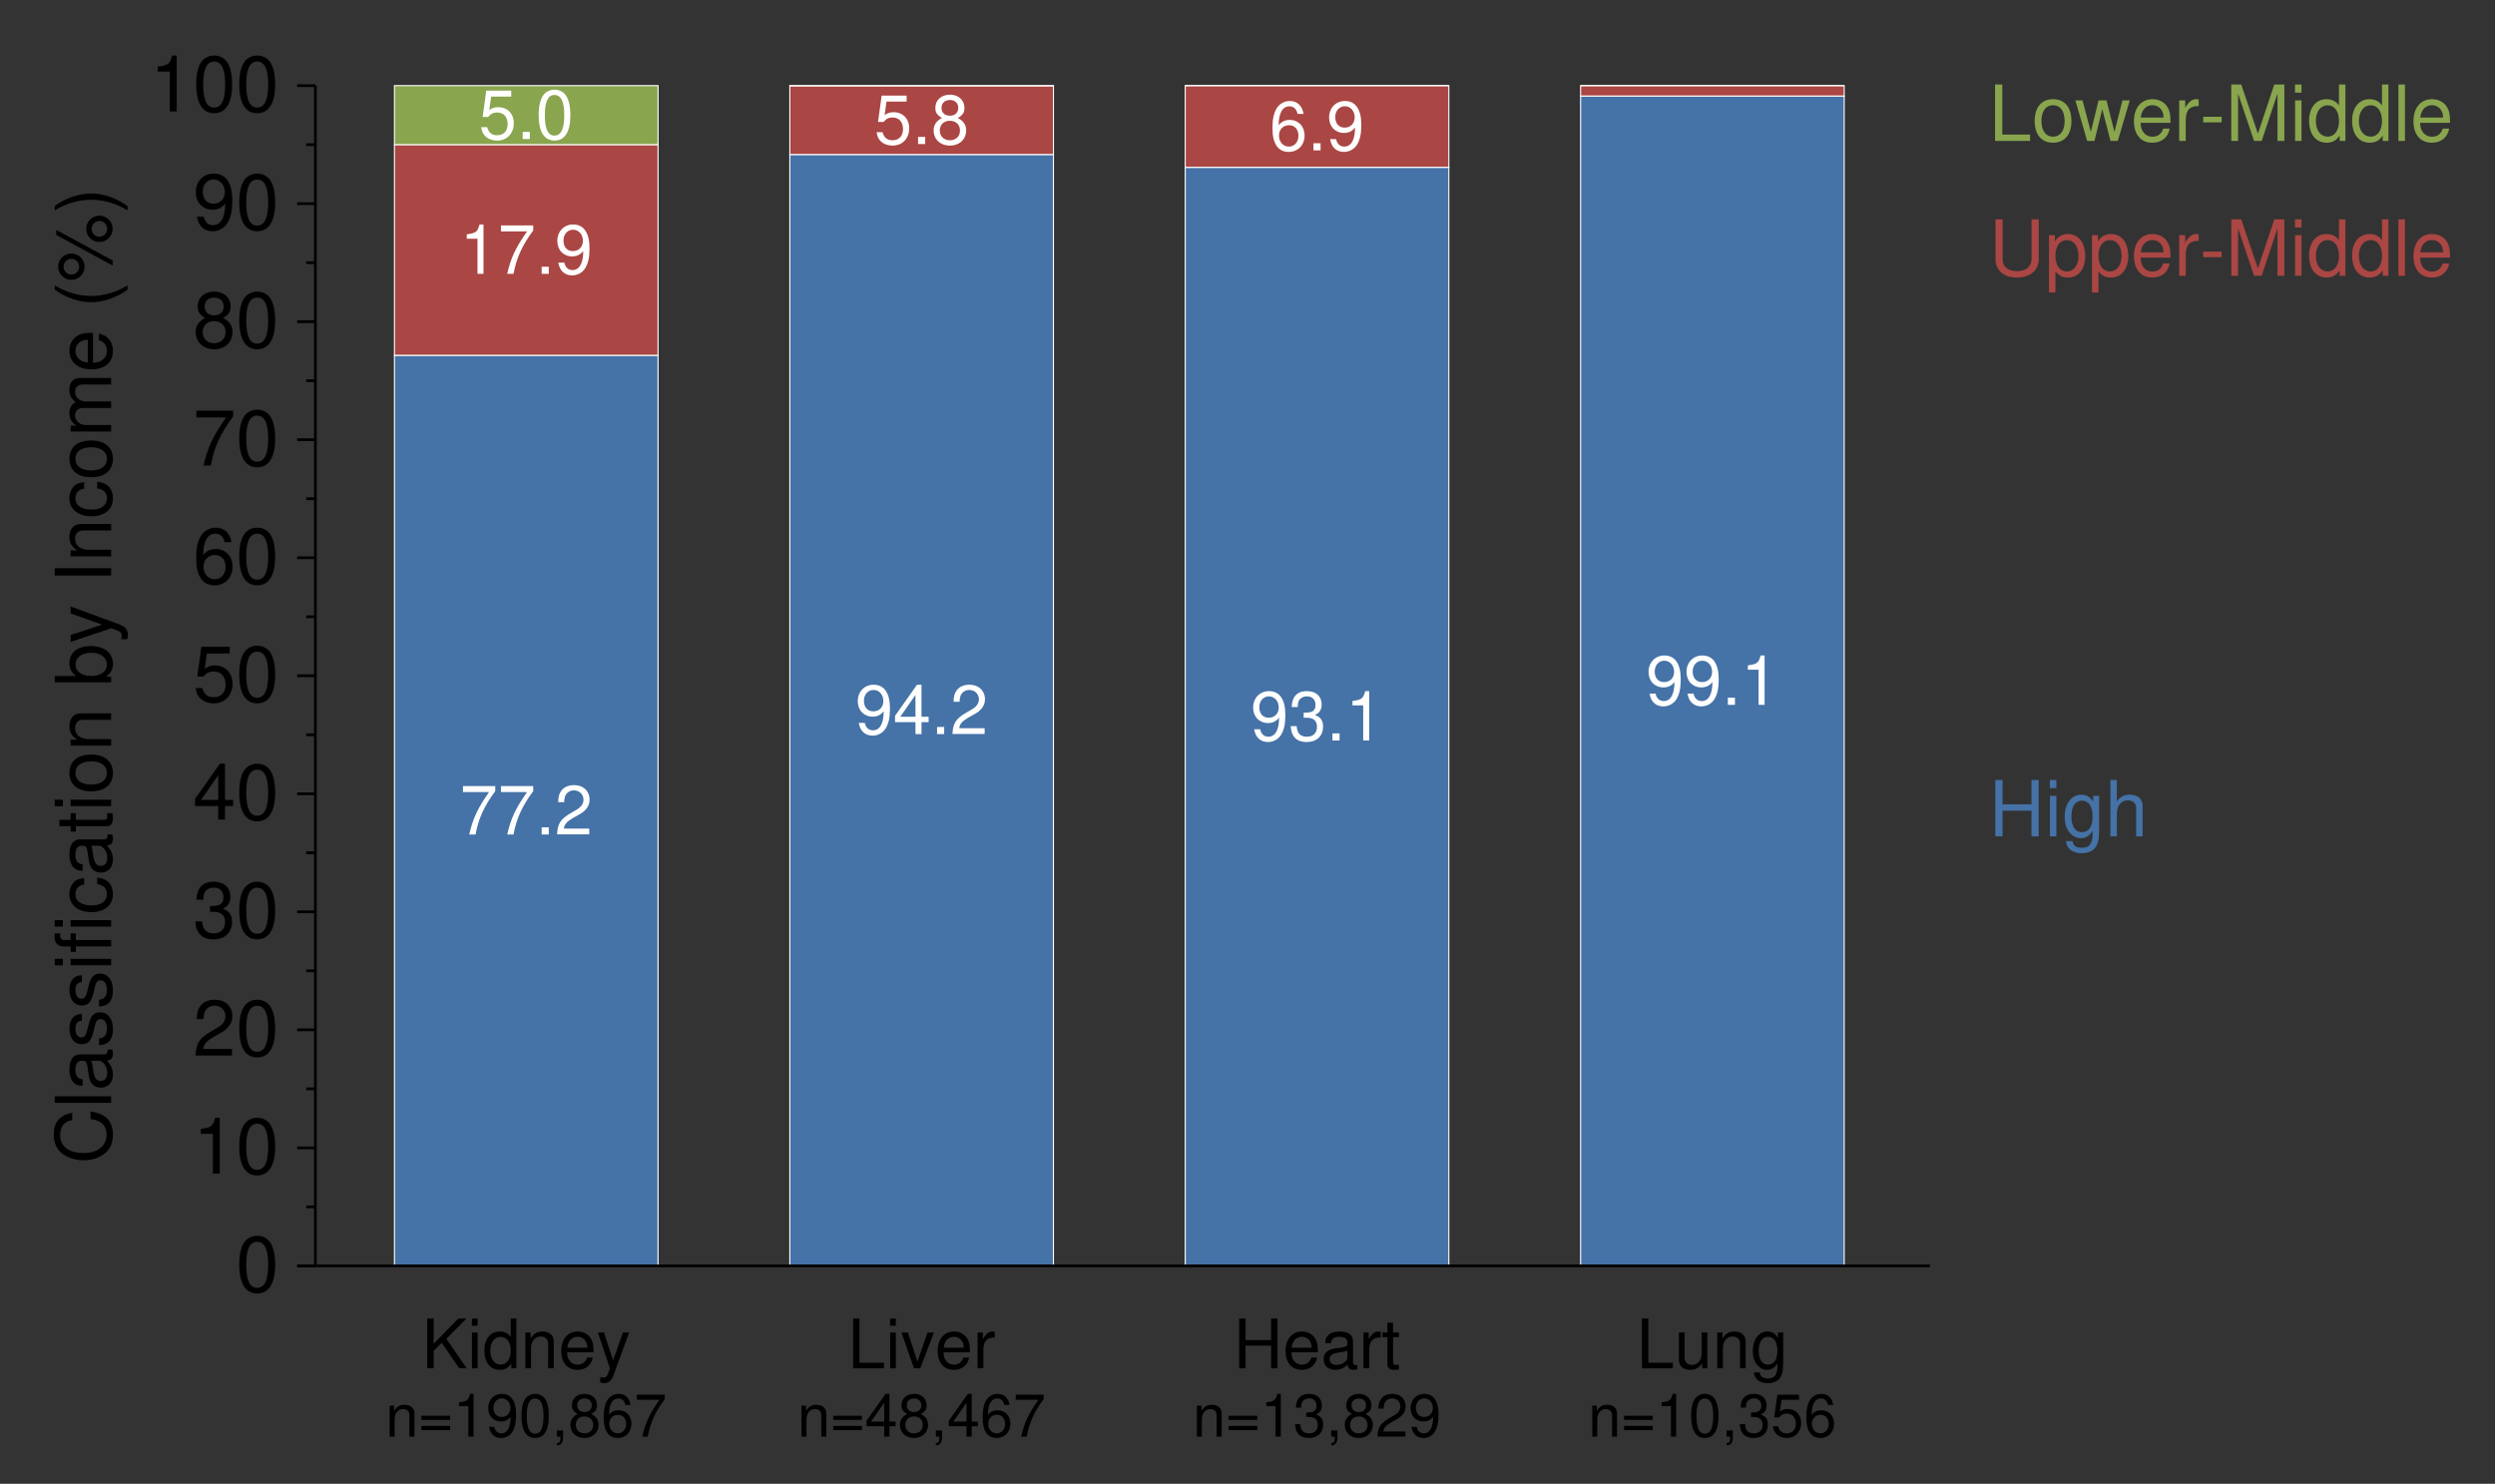 <?xml version="1.0" encoding="UTF-8"?>
<svg xmlns="http://www.w3.org/2000/svg" xmlns:xlink="http://www.w3.org/1999/xlink" width="454pt" height="270pt" viewBox="0 0 454 270" version="1.2">
<rect x="0" y="0" width="454" height="270" fill="#333333" stroke="none"/>
<defs>
<g>
<symbol overflow="visible" id="glyph0-0">
<path style="stroke:none;" d=""/>
</symbol>
<symbol overflow="visible" id="glyph0-1">
<path style="stroke:none;" d="M 0.75 -5.641 L 0.75 0 L 1.656 0 L 1.656 -3.109 C 1.656 -4.266 2.266 -5.016 3.188 -5.016 C 3.891 -5.016 4.344 -4.594 4.344 -3.906 L 4.344 0 L 5.25 0 L 5.25 -4.266 C 5.25 -5.203 4.547 -5.797 3.453 -5.797 C 2.609 -5.797 2.078 -5.484 1.578 -4.688 L 1.578 -5.641 Z M 0.75 -5.641 "/>
</symbol>
<symbol overflow="visible" id="glyph0-2">
<path style="stroke:none;" d="M 5.75 -3.797 L 0.531 -3.797 L 0.531 -3.047 L 5.75 -3.047 Z M 5.75 -1.953 L 0.531 -1.953 L 0.531 -1.188 L 5.75 -1.188 Z M 5.75 -1.953 "/>
</symbol>
<symbol overflow="visible" id="glyph0-3">
<path style="stroke:none;" d="M 2.781 -5.547 L 2.781 0 L 3.734 0 L 3.734 -7.781 L 3.109 -7.781 C 2.781 -6.594 2.562 -6.422 1.094 -6.234 L 1.094 -5.547 Z M 2.781 -5.547 "/>
</symbol>
<symbol overflow="visible" id="glyph0-4">
<path style="stroke:none;" d="M 0.578 -1.781 C 0.75 -0.5 1.578 0.25 2.734 0.25 C 3.578 0.25 4.344 -0.156 4.797 -0.859 C 5.266 -1.625 5.484 -2.578 5.484 -3.984 C 5.484 -5.297 5.281 -6.125 4.828 -6.812 C 4.406 -7.453 3.75 -7.781 2.906 -7.781 C 1.453 -7.781 0.406 -6.703 0.406 -5.188 C 0.406 -3.75 1.375 -2.75 2.75 -2.75 C 3.484 -2.75 4.016 -3 4.5 -3.594 C 4.484 -1.656 3.891 -0.594 2.797 -0.594 C 2.125 -0.594 1.672 -1.016 1.516 -1.781 Z M 2.891 -6.953 C 3.781 -6.953 4.453 -6.219 4.453 -5.203 C 4.453 -4.25 3.797 -3.578 2.859 -3.578 C 1.953 -3.578 1.375 -4.234 1.375 -5.266 C 1.375 -6.25 2.016 -6.953 2.891 -6.953 Z M 2.891 -6.953 "/>
</symbol>
<symbol overflow="visible" id="glyph0-5">
<path style="stroke:none;" d="M 2.953 -7.781 C 2.25 -7.781 1.609 -7.453 1.203 -6.938 C 0.703 -6.25 0.469 -5.203 0.469 -3.766 C 0.469 -1.141 1.328 0.25 2.953 0.25 C 4.578 0.25 5.453 -1.141 5.453 -3.703 C 5.453 -5.203 5.219 -6.219 4.719 -6.938 C 4.312 -7.469 3.688 -7.781 2.953 -7.781 Z M 2.953 -6.938 C 3.984 -6.938 4.484 -5.906 4.484 -3.797 C 4.484 -1.578 4 -0.531 2.938 -0.531 C 1.938 -0.531 1.438 -1.609 1.438 -3.75 C 1.438 -5.906 1.938 -6.938 2.953 -6.938 Z M 2.953 -6.938 "/>
</symbol>
<symbol overflow="visible" id="glyph0-6">
<path style="stroke:none;" d="M 0.938 -1.125 L 0.938 0 L 1.578 0 L 1.578 0.188 C 1.578 0.938 1.438 1.156 0.938 1.172 L 0.938 1.578 C 1.641 1.609 2.062 1.094 2.062 0.172 L 2.062 -1.125 Z M 0.938 -1.125 "/>
</symbol>
<symbol overflow="visible" id="glyph0-7">
<path style="stroke:none;" d="M 4.203 -4.109 C 5 -4.594 5.25 -4.969 5.25 -5.703 C 5.25 -6.938 4.312 -7.781 2.953 -7.781 C 1.609 -7.781 0.672 -6.938 0.672 -5.719 C 0.672 -4.969 0.922 -4.594 1.703 -4.109 C 0.828 -3.656 0.391 -3.031 0.391 -2.156 C 0.391 -0.75 1.438 0.25 2.953 0.25 C 4.469 0.25 5.516 -0.75 5.516 -2.156 C 5.516 -3.031 5.094 -3.656 4.203 -4.109 Z M 2.953 -6.938 C 3.766 -6.938 4.281 -6.453 4.281 -5.688 C 4.281 -4.953 3.75 -4.469 2.953 -4.469 C 2.156 -4.469 1.641 -4.953 1.641 -5.703 C 1.641 -6.453 2.156 -6.938 2.953 -6.938 Z M 2.953 -3.672 C 3.906 -3.672 4.547 -3.047 4.547 -2.141 C 4.547 -1.203 3.922 -0.594 2.938 -0.594 C 2.016 -0.594 1.375 -1.234 1.375 -2.125 C 1.375 -3.062 2 -3.672 2.953 -3.672 Z M 2.953 -3.672 "/>
</symbol>
<symbol overflow="visible" id="glyph0-8">
<path style="stroke:none;" d="M 5.359 -5.766 C 5.172 -7.031 4.359 -7.781 3.203 -7.781 C 2.359 -7.781 1.609 -7.375 1.156 -6.672 C 0.672 -5.906 0.469 -4.969 0.469 -3.547 C 0.469 -2.234 0.641 -1.406 1.109 -0.719 C 1.516 -0.094 2.188 0.25 3.031 0.25 C 4.484 0.25 5.516 -0.844 5.516 -2.359 C 5.516 -3.797 4.547 -4.797 3.188 -4.797 C 2.438 -4.797 1.844 -4.516 1.438 -3.953 C 1.438 -5.875 2.047 -6.938 3.125 -6.938 C 3.797 -6.938 4.266 -6.516 4.406 -5.766 Z M 3.062 -3.969 C 3.984 -3.969 4.547 -3.312 4.547 -2.281 C 4.547 -1.297 3.906 -0.594 3.031 -0.594 C 2.156 -0.594 1.484 -1.328 1.484 -2.328 C 1.484 -3.297 2.125 -3.969 3.062 -3.969 Z M 3.062 -3.969 "/>
</symbol>
<symbol overflow="visible" id="glyph0-9">
<path style="stroke:none;" d="M 5.594 -7.625 L 0.5 -7.625 L 0.5 -6.703 L 4.625 -6.703 C 2.797 -4.109 2.062 -2.516 1.484 0 L 2.5 0 C 2.922 -2.438 3.875 -4.547 5.594 -6.844 Z M 5.594 -7.625 "/>
</symbol>
<symbol overflow="visible" id="glyph0-10">
<path style="stroke:none;" d="M 3.516 -1.891 L 3.516 0 L 4.469 0 L 4.469 -1.891 L 5.594 -1.891 L 5.594 -2.734 L 4.469 -2.734 L 4.469 -7.781 L 3.766 -7.781 L 0.297 -2.891 L 0.297 -1.891 Z M 3.516 -2.734 L 1.125 -2.734 L 3.516 -6.172 Z M 3.516 -2.734 "/>
</symbol>
<symbol overflow="visible" id="glyph0-11">
<path style="stroke:none;" d="M 2.375 -3.578 L 2.891 -3.578 C 3.922 -3.578 4.484 -3.094 4.484 -2.156 C 4.484 -1.188 3.891 -0.594 2.906 -0.594 C 1.859 -0.594 1.359 -1.125 1.297 -2.266 L 0.344 -2.266 C 0.391 -1.641 0.5 -1.234 0.672 -0.875 C 1.078 -0.125 1.812 0.25 2.859 0.25 C 4.438 0.25 5.453 -0.703 5.453 -2.172 C 5.453 -3.172 5.078 -3.703 4.156 -4.031 C 4.859 -4.312 5.219 -4.859 5.219 -5.641 C 5.219 -6.969 4.344 -7.781 2.891 -7.781 C 1.359 -7.781 0.531 -6.922 0.5 -5.281 L 1.453 -5.281 C 1.469 -5.75 1.5 -6.016 1.625 -6.25 C 1.844 -6.703 2.312 -6.953 2.906 -6.953 C 3.75 -6.953 4.25 -6.453 4.25 -5.609 C 4.25 -5.062 4.062 -4.719 3.641 -4.547 C 3.375 -4.438 3.031 -4.391 2.375 -4.375 Z M 2.375 -3.578 "/>
</symbol>
<symbol overflow="visible" id="glyph0-12">
<path style="stroke:none;" d="M 5.453 -0.938 L 1.438 -0.938 C 1.531 -1.578 1.875 -1.984 2.812 -2.562 L 3.891 -3.172 C 4.953 -3.75 5.5 -4.547 5.5 -5.516 C 5.5 -6.156 5.25 -6.766 4.797 -7.188 C 4.344 -7.594 3.781 -7.781 3.062 -7.781 C 2.094 -7.781 1.375 -7.438 0.953 -6.766 C 0.672 -6.359 0.562 -5.875 0.531 -5.094 L 1.484 -5.094 C 1.516 -5.625 1.578 -5.938 1.719 -6.188 C 1.953 -6.656 2.453 -6.953 3.031 -6.953 C 3.891 -6.953 4.531 -6.328 4.531 -5.484 C 4.531 -4.859 4.172 -4.328 3.5 -3.938 L 2.516 -3.359 C 0.922 -2.438 0.453 -1.719 0.359 -0.016 L 5.453 -0.016 Z M 5.453 -0.938 "/>
</symbol>
<symbol overflow="visible" id="glyph0-13">
<path style="stroke:none;" d="M 5.125 -7.625 L 1.188 -7.625 L 0.609 -3.484 L 1.484 -3.484 C 1.922 -4 2.297 -4.188 2.891 -4.188 C 3.922 -4.188 4.547 -3.484 4.547 -2.359 C 4.547 -1.266 3.922 -0.594 2.891 -0.594 C 2.062 -0.594 1.547 -1.016 1.328 -1.875 L 0.375 -1.875 C 0.5 -1.25 0.609 -0.953 0.844 -0.672 C 1.266 -0.094 2.047 0.25 2.906 0.25 C 4.453 0.25 5.516 -0.875 5.516 -2.484 C 5.516 -4 4.516 -5.031 3.062 -5.031 C 2.516 -5.031 2.094 -4.891 1.641 -4.562 L 1.953 -6.703 L 5.125 -6.703 Z M 5.125 -7.625 "/>
</symbol>
<symbol overflow="visible" id="glyph1-0">
<path style="stroke:none;" d=""/>
</symbol>
<symbol overflow="visible" id="glyph1-1">
<path style="stroke:none;" d="M 2.141 -3.172 L 3.609 -4.641 L 6.812 0 L 8.172 0 L 4.453 -5.359 L 8.141 -9.062 L 6.641 -9.062 L 2.141 -4.469 L 2.141 -9.062 L 0.984 -9.062 L 0.984 0 L 2.141 0 Z M 2.141 -3.172 "/>
</symbol>
<symbol overflow="visible" id="glyph1-2">
<path style="stroke:none;" d="M 1.859 -6.516 L 0.828 -6.516 L 0.828 0 L 1.859 0 Z M 1.859 -9.062 L 0.812 -9.062 L 0.812 -7.75 L 1.859 -7.75 Z M 1.859 -9.062 "/>
</symbol>
<symbol overflow="visible" id="glyph1-3">
<path style="stroke:none;" d="M 6.156 -9.062 L 5.125 -9.062 L 5.125 -5.688 C 4.688 -6.344 3.984 -6.703 3.125 -6.703 C 1.422 -6.703 0.328 -5.344 0.328 -3.266 C 0.328 -1.062 1.391 0.281 3.156 0.281 C 4.047 0.281 4.672 -0.047 5.234 -0.859 L 5.234 0 L 6.156 0 Z M 3.297 -5.719 C 4.406 -5.719 5.125 -4.75 5.125 -3.188 C 5.125 -1.672 4.391 -0.688 3.297 -0.688 C 2.156 -0.688 1.406 -1.688 1.406 -3.203 C 1.406 -4.719 2.156 -5.719 3.297 -5.719 Z M 3.297 -5.719 "/>
</symbol>
<symbol overflow="visible" id="glyph1-4">
<path style="stroke:none;" d="M 0.875 -6.516 L 0.875 0 L 1.906 0 L 1.906 -3.594 C 1.906 -4.922 2.609 -5.781 3.672 -5.781 C 4.5 -5.781 5.016 -5.297 5.016 -4.516 L 5.016 0 L 6.047 0 L 6.047 -4.922 C 6.047 -6 5.234 -6.703 3.984 -6.703 C 3.016 -6.703 2.391 -6.328 1.828 -5.422 L 1.828 -6.516 Z M 0.875 -6.516 "/>
</symbol>
<symbol overflow="visible" id="glyph1-5">
<path style="stroke:none;" d="M 6.375 -2.906 C 6.375 -3.906 6.297 -4.5 6.109 -4.984 C 5.688 -6.047 4.703 -6.703 3.484 -6.703 C 1.672 -6.703 0.5 -5.312 0.5 -3.172 C 0.5 -1.016 1.609 0.281 3.453 0.281 C 4.938 0.281 5.969 -0.562 6.234 -1.969 L 5.188 -1.969 C 4.906 -1.125 4.328 -0.672 3.484 -0.672 C 2.828 -0.672 2.266 -0.969 1.922 -1.516 C 1.672 -1.891 1.594 -2.266 1.578 -2.906 Z M 1.609 -3.75 C 1.688 -4.953 2.422 -5.734 3.469 -5.734 C 4.516 -5.734 5.25 -4.922 5.25 -3.75 Z M 1.609 -3.75 "/>
</symbol>
<symbol overflow="visible" id="glyph1-6">
<path style="stroke:none;" d="M 4.812 -6.516 L 3.016 -1.438 L 1.359 -6.516 L 0.25 -6.516 L 2.453 0.031 L 2.047 1.062 C 1.875 1.516 1.656 1.688 1.219 1.688 C 1.047 1.688 0.891 1.672 0.672 1.609 L 0.672 2.547 C 0.875 2.656 1.094 2.703 1.359 2.703 C 1.703 2.703 2.062 2.594 2.328 2.391 C 2.656 2.156 2.844 1.891 3.047 1.359 L 5.938 -6.516 Z M 4.812 -6.516 "/>
</symbol>
<symbol overflow="visible" id="glyph1-7">
<path style="stroke:none;" d="M 2.156 -9.062 L 1 -9.062 L 1 0 L 6.625 0 L 6.625 -1.016 L 2.156 -1.016 Z M 2.156 -9.062 "/>
</symbol>
<symbol overflow="visible" id="glyph1-8">
<path style="stroke:none;" d="M 3.547 0 L 6.031 -6.516 L 4.875 -6.516 L 3.031 -1.234 L 1.297 -6.516 L 0.125 -6.516 L 2.406 0 Z M 3.547 0 "/>
</symbol>
<symbol overflow="visible" id="glyph1-9">
<path style="stroke:none;" d="M 0.859 -6.516 L 0.859 0 L 1.906 0 L 1.906 -3.375 C 1.906 -4.938 2.562 -5.641 3.984 -5.609 L 3.984 -6.656 C 3.812 -6.688 3.719 -6.703 3.594 -6.703 C 2.922 -6.703 2.406 -6.297 1.812 -5.328 L 1.812 -6.516 Z M 0.859 -6.516 "/>
</symbol>
<symbol overflow="visible" id="glyph1-10">
<path style="stroke:none;" d="M 6.844 -4.125 L 6.844 0 L 8 0 L 8 -9.062 L 6.844 -9.062 L 6.844 -5.141 L 2.188 -5.141 L 2.188 -9.062 L 1.031 -9.062 L 1.031 0 L 2.188 0 L 2.188 -4.125 Z M 6.844 -4.125 "/>
</symbol>
<symbol overflow="visible" id="glyph1-11">
<path style="stroke:none;" d="M 6.641 -0.609 C 6.531 -0.578 6.484 -0.578 6.422 -0.578 C 6.062 -0.578 5.859 -0.766 5.859 -1.094 L 5.859 -4.922 C 5.859 -6.078 5.016 -6.703 3.422 -6.703 C 2.453 -6.703 1.703 -6.422 1.25 -5.938 C 0.953 -5.609 0.828 -5.234 0.812 -4.578 L 1.844 -4.578 C 1.938 -5.375 2.406 -5.734 3.375 -5.734 C 4.328 -5.734 4.828 -5.391 4.828 -4.766 L 4.828 -4.5 C 4.812 -4.047 4.594 -3.891 3.75 -3.781 C 2.281 -3.594 2.062 -3.547 1.672 -3.375 C 0.906 -3.062 0.516 -2.484 0.516 -1.641 C 0.516 -0.453 1.344 0.281 2.656 0.281 C 3.484 0.281 4.141 0 4.875 -0.672 C 4.938 0 5.266 0.281 5.938 0.281 C 6.156 0.281 6.297 0.266 6.641 0.172 Z M 4.828 -2.047 C 4.828 -1.703 4.734 -1.484 4.422 -1.203 C 4 -0.812 3.484 -0.625 2.875 -0.625 C 2.078 -0.625 1.609 -1 1.609 -1.672 C 1.609 -2.344 2.047 -2.703 3.172 -2.859 C 4.266 -3 4.484 -3.062 4.828 -3.219 Z M 4.828 -2.047 "/>
</symbol>
<symbol overflow="visible" id="glyph1-12">
<path style="stroke:none;" d="M 3.156 -6.516 L 2.094 -6.516 L 2.094 -8.297 L 1.062 -8.297 L 1.062 -6.516 L 0.172 -6.516 L 0.172 -5.672 L 1.062 -5.672 L 1.062 -0.75 C 1.062 -0.078 1.5 0.281 2.312 0.281 C 2.578 0.281 2.812 0.266 3.156 0.203 L 3.156 -0.672 C 3 -0.641 2.875 -0.625 2.656 -0.625 C 2.219 -0.625 2.094 -0.75 2.094 -1.203 L 2.094 -5.672 L 3.156 -5.672 Z M 3.156 -6.516 "/>
</symbol>
<symbol overflow="visible" id="glyph1-13">
<path style="stroke:none;" d="M 5.984 0 L 5.984 -6.516 L 4.953 -6.516 L 4.953 -2.812 C 4.953 -1.484 4.266 -0.625 3.188 -0.625 C 2.359 -0.625 1.844 -1.125 1.844 -1.906 L 1.844 -6.516 L 0.812 -6.516 L 0.812 -1.484 C 0.812 -0.406 1.609 0.281 2.875 0.281 C 3.844 0.281 4.453 -0.047 5.062 -0.906 L 5.062 0 Z M 5.984 0 "/>
</symbol>
<symbol overflow="visible" id="glyph1-14">
<path style="stroke:none;" d="M 5.016 -6.516 L 5.016 -5.562 C 4.5 -6.344 3.922 -6.703 3.109 -6.703 C 1.531 -6.703 0.438 -5.234 0.438 -3.141 C 0.438 -2.047 0.703 -1.25 1.25 -0.594 C 1.734 -0.031 2.359 0.281 3.031 0.281 C 3.812 0.281 4.375 -0.062 4.922 -0.875 L 4.922 -0.547 C 4.922 1.188 4.438 1.844 3.141 1.844 C 2.266 1.844 1.797 1.484 1.703 0.75 L 0.641 0.75 C 0.75 1.953 1.703 2.703 3.125 2.703 C 4.078 2.703 4.875 2.391 5.297 1.875 C 5.781 1.266 5.969 0.453 5.969 -1.062 L 5.969 -6.516 Z M 3.203 -5.734 C 4.297 -5.734 4.922 -4.812 4.922 -3.172 C 4.922 -1.594 4.281 -0.672 3.203 -0.672 C 2.141 -0.672 1.516 -1.609 1.516 -3.203 C 1.516 -4.797 2.141 -5.734 3.203 -5.734 Z M 3.203 -5.734 "/>
</symbol>
<symbol overflow="visible" id="glyph1-15">
<path style="stroke:none;" d="M 6.453 -8.812 L 0.578 -8.812 L 0.578 -7.719 L 5.328 -7.719 C 3.234 -4.734 2.375 -2.891 1.719 0 L 2.875 0 C 3.359 -2.812 4.469 -5.234 6.453 -7.891 Z M 6.453 -8.812 "/>
</symbol>
<symbol overflow="visible" id="glyph1-16">
<path style="stroke:none;" d="M 2.375 -1.297 L 1.078 -1.297 L 1.078 0 L 2.375 0 Z M 2.375 -1.297 "/>
</symbol>
<symbol overflow="visible" id="glyph1-17">
<path style="stroke:none;" d="M 6.281 -1.078 L 1.656 -1.078 C 1.766 -1.828 2.156 -2.297 3.234 -2.953 L 4.484 -3.656 C 5.719 -4.328 6.344 -5.25 6.344 -6.359 C 6.344 -7.109 6.047 -7.797 5.531 -8.281 C 5 -8.75 4.359 -8.984 3.531 -8.984 C 2.406 -8.984 1.578 -8.578 1.094 -7.812 C 0.781 -7.344 0.641 -6.781 0.625 -5.875 L 1.719 -5.875 C 1.75 -6.484 1.828 -6.844 1.969 -7.141 C 2.266 -7.688 2.828 -8.031 3.484 -8.031 C 4.484 -8.031 5.234 -7.297 5.234 -6.328 C 5.234 -5.609 4.812 -5 4.031 -4.547 L 2.891 -3.875 C 1.062 -2.812 0.516 -1.969 0.422 -0.016 L 6.281 -0.016 Z M 6.281 -1.078 "/>
</symbol>
<symbol overflow="visible" id="glyph1-18">
<path style="stroke:none;" d="M 3.219 -6.391 L 3.219 0 L 4.312 0 L 4.312 -8.984 L 3.594 -8.984 C 3.203 -7.609 2.953 -7.422 1.266 -7.188 L 1.266 -6.391 Z M 3.219 -6.391 "/>
</symbol>
<symbol overflow="visible" id="glyph1-19">
<path style="stroke:none;" d="M 0.656 -2.047 C 0.875 -0.578 1.812 0.281 3.156 0.281 C 4.141 0.281 5 -0.188 5.531 -1 C 6.078 -1.875 6.328 -2.969 6.328 -4.594 C 6.328 -6.109 6.094 -7.062 5.578 -7.859 C 5.094 -8.594 4.328 -8.984 3.359 -8.984 C 1.672 -8.984 0.469 -7.719 0.469 -5.984 C 0.469 -4.328 1.594 -3.172 3.188 -3.172 C 4.016 -3.172 4.641 -3.469 5.188 -4.156 C 5.188 -1.906 4.484 -0.688 3.234 -0.688 C 2.453 -0.688 1.922 -1.188 1.75 -2.047 Z M 3.344 -8.031 C 4.359 -8.031 5.125 -7.172 5.125 -6.016 C 5.125 -4.906 4.391 -4.141 3.297 -4.141 C 2.25 -4.141 1.594 -4.875 1.594 -6.078 C 1.594 -7.203 2.328 -8.031 3.344 -8.031 Z M 3.344 -8.031 "/>
</symbol>
<symbol overflow="visible" id="glyph1-20">
<path style="stroke:none;" d="M 5.906 -8.812 L 1.359 -8.812 L 0.703 -4.016 L 1.719 -4.016 C 2.219 -4.625 2.641 -4.828 3.344 -4.828 C 4.516 -4.828 5.25 -4.031 5.25 -2.719 C 5.25 -1.453 4.516 -0.688 3.328 -0.688 C 2.375 -0.688 1.781 -1.172 1.531 -2.156 L 0.438 -2.156 C 0.578 -1.438 0.703 -1.094 0.969 -0.766 C 1.469 -0.094 2.359 0.281 3.359 0.281 C 5.125 0.281 6.375 -1 6.375 -2.875 C 6.375 -4.609 5.219 -5.797 3.531 -5.797 C 2.906 -5.797 2.406 -5.641 1.906 -5.266 L 2.25 -7.719 L 5.906 -7.719 Z M 5.906 -8.812 "/>
</symbol>
<symbol overflow="visible" id="glyph1-21">
<path style="stroke:none;" d="M 3.422 -8.984 C 2.594 -8.984 1.844 -8.609 1.391 -8 C 0.812 -7.203 0.531 -6.016 0.531 -4.344 C 0.531 -1.312 1.531 0.281 3.422 0.281 C 5.281 0.281 6.297 -1.312 6.297 -4.266 C 6.297 -6.016 6.031 -7.188 5.438 -8 C 4.984 -8.625 4.25 -8.984 3.422 -8.984 Z M 3.422 -8.016 C 4.594 -8.016 5.188 -6.812 5.188 -4.375 C 5.188 -1.812 4.609 -0.625 3.391 -0.625 C 2.234 -0.625 1.656 -1.859 1.656 -4.328 C 1.656 -6.812 2.234 -8.016 3.422 -8.016 Z M 3.422 -8.016 "/>
</symbol>
<symbol overflow="visible" id="glyph1-22">
<path style="stroke:none;" d="M 4.062 -2.172 L 4.062 0 L 5.156 0 L 5.156 -2.172 L 6.453 -2.172 L 6.453 -3.156 L 5.156 -3.156 L 5.156 -8.984 L 4.344 -8.984 L 0.344 -3.328 L 0.344 -2.172 Z M 4.062 -3.156 L 1.297 -3.156 L 4.062 -7.125 Z M 4.062 -3.156 "/>
</symbol>
<symbol overflow="visible" id="glyph1-23">
<path style="stroke:none;" d="M 4.859 -4.734 C 5.781 -5.297 6.062 -5.734 6.062 -6.578 C 6.062 -8 4.984 -8.984 3.422 -8.984 C 1.859 -8.984 0.766 -8 0.766 -6.594 C 0.766 -5.734 1.062 -5.297 1.969 -4.734 C 0.953 -4.219 0.453 -3.484 0.453 -2.5 C 0.453 -0.859 1.672 0.281 3.422 0.281 C 5.156 0.281 6.375 -0.859 6.375 -2.5 C 6.375 -3.484 5.875 -4.219 4.859 -4.734 Z M 3.422 -8.016 C 4.344 -8.016 4.938 -7.453 4.938 -6.562 C 4.938 -5.719 4.328 -5.156 3.422 -5.156 C 2.484 -5.156 1.891 -5.719 1.891 -6.578 C 1.891 -7.453 2.484 -8.016 3.422 -8.016 Z M 3.422 -4.234 C 4.516 -4.234 5.25 -3.516 5.25 -2.469 C 5.25 -1.391 4.516 -0.688 3.391 -0.688 C 2.328 -0.688 1.578 -1.422 1.578 -2.453 C 1.578 -3.531 2.312 -4.234 3.422 -4.234 Z M 3.422 -4.234 "/>
</symbol>
<symbol overflow="visible" id="glyph1-24">
<path style="stroke:none;" d="M 2.75 -4.141 L 3.344 -4.141 C 4.531 -4.141 5.172 -3.578 5.172 -2.5 C 5.172 -1.359 4.484 -0.688 3.359 -0.688 C 2.156 -0.688 1.562 -1.297 1.484 -2.609 L 0.391 -2.609 C 0.453 -1.891 0.578 -1.422 0.781 -1.016 C 1.234 -0.156 2.094 0.281 3.297 0.281 C 5.125 0.281 6.281 -0.812 6.281 -2.516 C 6.281 -3.656 5.844 -4.266 4.797 -4.641 C 5.609 -4.984 6.031 -5.609 6.031 -6.516 C 6.031 -8.047 5.016 -8.984 3.344 -8.984 C 1.562 -8.984 0.625 -7.984 0.578 -6.094 L 1.672 -6.094 C 1.688 -6.641 1.734 -6.938 1.875 -7.219 C 2.125 -7.719 2.672 -8.031 3.359 -8.031 C 4.328 -8.031 4.906 -7.438 4.906 -6.469 C 4.906 -5.844 4.688 -5.453 4.203 -5.234 C 3.906 -5.125 3.5 -5.062 2.75 -5.062 Z M 2.75 -4.141 "/>
</symbol>
<symbol overflow="visible" id="glyph1-25">
<path style="stroke:none;" d="M 6.188 -6.641 C 5.969 -8.109 5.031 -8.984 3.688 -8.984 C 2.719 -8.984 1.844 -8.516 1.328 -7.703 C 0.766 -6.812 0.531 -5.719 0.531 -4.094 C 0.531 -2.578 0.75 -1.625 1.281 -0.828 C 1.75 -0.094 2.516 0.281 3.484 0.281 C 5.172 0.281 6.375 -0.969 6.375 -2.719 C 6.375 -4.375 5.25 -5.547 3.672 -5.547 C 2.812 -5.547 2.125 -5.219 1.656 -4.562 C 1.672 -6.781 2.359 -8.016 3.609 -8.016 C 4.391 -8.016 4.922 -7.516 5.094 -6.641 Z M 3.547 -4.578 C 4.594 -4.578 5.25 -3.828 5.25 -2.641 C 5.25 -1.5 4.516 -0.688 3.5 -0.688 C 2.484 -0.688 1.719 -1.547 1.719 -2.688 C 1.719 -3.797 2.453 -4.578 3.547 -4.578 Z M 3.547 -4.578 "/>
</symbol>
<symbol overflow="visible" id="glyph2-0">
<path style="stroke:none;" d=""/>
</symbol>
<symbol overflow="visible" id="glyph2-1">
<path style="stroke:none;" d="M 3.875 -10.172 C 2.938 -10.172 2.094 -9.75 1.578 -9.062 C 0.922 -8.172 0.609 -6.812 0.609 -4.922 C 0.609 -1.5 1.734 0.328 3.875 0.328 C 5.984 0.328 7.141 -1.5 7.141 -4.844 C 7.141 -6.812 6.828 -8.141 6.172 -9.062 C 5.641 -9.766 4.812 -10.172 3.875 -10.172 Z M 3.875 -9.078 C 5.203 -9.078 5.875 -7.719 5.875 -4.953 C 5.875 -2.062 5.219 -0.703 3.844 -0.703 C 2.531 -0.703 1.875 -2.109 1.875 -4.906 C 1.875 -7.719 2.531 -9.078 3.875 -9.078 Z M 3.875 -9.078 "/>
</symbol>
<symbol overflow="visible" id="glyph2-2">
<path style="stroke:none;" d="M 3.641 -7.25 L 3.641 0 L 4.891 0 L 4.891 -10.172 L 4.062 -10.172 C 3.625 -8.609 3.344 -8.406 1.438 -8.156 L 1.438 -7.25 Z M 3.641 -7.25 "/>
</symbol>
<symbol overflow="visible" id="glyph2-3">
<path style="stroke:none;" d="M 7.125 -1.219 L 1.875 -1.219 C 2 -2.062 2.453 -2.609 3.672 -3.344 L 5.078 -4.141 C 6.469 -4.906 7.188 -5.953 7.188 -7.203 C 7.188 -8.047 6.859 -8.844 6.266 -9.391 C 5.672 -9.922 4.938 -10.172 4 -10.172 C 2.734 -10.172 1.781 -9.734 1.234 -8.859 C 0.891 -8.312 0.734 -7.688 0.703 -6.656 L 1.938 -6.656 C 1.984 -7.344 2.062 -7.75 2.234 -8.094 C 2.562 -8.719 3.203 -9.094 3.953 -9.094 C 5.078 -9.094 5.922 -8.281 5.922 -7.188 C 5.922 -6.359 5.469 -5.656 4.578 -5.156 L 3.281 -4.391 C 1.203 -3.203 0.594 -2.234 0.484 -0.016 L 7.125 -0.016 Z M 7.125 -1.219 "/>
</symbol>
<symbol overflow="visible" id="glyph2-4">
<path style="stroke:none;" d="M 3.109 -4.688 L 3.781 -4.688 C 5.141 -4.688 5.859 -4.047 5.859 -2.828 C 5.859 -1.547 5.078 -0.781 3.797 -0.781 C 2.438 -0.781 1.781 -1.469 1.688 -2.953 L 0.453 -2.953 C 0.5 -2.141 0.641 -1.609 0.891 -1.156 C 1.406 -0.172 2.375 0.328 3.75 0.328 C 5.797 0.328 7.125 -0.922 7.125 -2.844 C 7.125 -4.141 6.625 -4.844 5.438 -5.266 C 6.359 -5.641 6.828 -6.344 6.828 -7.375 C 6.828 -9.125 5.688 -10.172 3.781 -10.172 C 1.781 -10.172 0.703 -9.047 0.656 -6.891 L 1.906 -6.891 C 1.922 -7.516 1.969 -7.875 2.125 -8.172 C 2.406 -8.75 3.031 -9.094 3.797 -9.094 C 4.906 -9.094 5.562 -8.438 5.562 -7.328 C 5.562 -6.609 5.312 -6.188 4.766 -5.938 C 4.422 -5.797 3.969 -5.75 3.109 -5.734 Z M 3.109 -4.688 "/>
</symbol>
<symbol overflow="visible" id="glyph2-5">
<path style="stroke:none;" d="M 4.609 -2.469 L 4.609 0 L 5.844 0 L 5.844 -2.469 L 7.328 -2.469 L 7.328 -3.578 L 5.844 -3.578 L 5.844 -10.172 L 4.922 -10.172 L 0.391 -3.766 L 0.391 -2.469 Z M 4.609 -3.578 L 1.484 -3.578 L 4.609 -8.062 Z M 4.609 -3.578 "/>
</symbol>
<symbol overflow="visible" id="glyph2-6">
<path style="stroke:none;" d="M 6.703 -9.984 L 1.547 -9.984 L 0.797 -4.547 L 1.938 -4.547 C 2.516 -5.234 3 -5.469 3.781 -5.469 C 5.125 -5.469 5.953 -4.562 5.953 -3.078 C 5.953 -1.641 5.125 -0.781 3.766 -0.781 C 2.688 -0.781 2.031 -1.328 1.734 -2.453 L 0.5 -2.453 C 0.656 -1.641 0.797 -1.234 1.094 -0.875 C 1.656 -0.109 2.672 0.328 3.797 0.328 C 5.812 0.328 7.219 -1.141 7.219 -3.25 C 7.219 -5.219 5.906 -6.578 4 -6.578 C 3.297 -6.578 2.734 -6.391 2.156 -5.969 L 2.547 -8.75 L 6.703 -8.75 Z M 6.703 -9.984 "/>
</symbol>
<symbol overflow="visible" id="glyph2-7">
<path style="stroke:none;" d="M 7.016 -7.531 C 6.766 -9.188 5.703 -10.172 4.188 -10.172 C 3.078 -10.172 2.094 -9.641 1.5 -8.734 C 0.875 -7.734 0.609 -6.484 0.609 -4.641 C 0.609 -2.922 0.844 -1.844 1.453 -0.938 C 1.984 -0.109 2.859 0.328 3.953 0.328 C 5.859 0.328 7.219 -1.094 7.219 -3.078 C 7.219 -4.953 5.953 -6.281 4.172 -6.281 C 3.188 -6.281 2.406 -5.906 1.875 -5.172 C 1.891 -7.688 2.672 -9.078 4.094 -9.078 C 4.969 -9.078 5.578 -8.516 5.766 -7.531 Z M 4.016 -5.188 C 5.203 -5.188 5.953 -4.344 5.953 -2.984 C 5.953 -1.703 5.109 -0.781 3.969 -0.781 C 2.812 -0.781 1.938 -1.75 1.938 -3.047 C 1.938 -4.312 2.781 -5.188 4.016 -5.188 Z M 4.016 -5.188 "/>
</symbol>
<symbol overflow="visible" id="glyph2-8">
<path style="stroke:none;" d="M 7.328 -9.984 L 0.641 -9.984 L 0.641 -8.75 L 6.047 -8.75 C 3.656 -5.359 2.688 -3.281 1.938 0 L 3.266 0 C 3.812 -3.203 5.062 -5.938 7.328 -8.938 Z M 7.328 -9.984 "/>
</symbol>
<symbol overflow="visible" id="glyph2-9">
<path style="stroke:none;" d="M 5.5 -5.359 C 6.547 -6 6.875 -6.5 6.875 -7.469 C 6.875 -9.062 5.641 -10.172 3.875 -10.172 C 2.109 -10.172 0.875 -9.062 0.875 -7.469 C 0.875 -6.5 1.203 -6.016 2.219 -5.359 C 1.078 -4.781 0.516 -3.953 0.516 -2.828 C 0.516 -0.969 1.891 0.328 3.875 0.328 C 5.844 0.328 7.219 -0.969 7.219 -2.828 C 7.219 -3.953 6.656 -4.781 5.5 -5.359 Z M 3.875 -9.078 C 4.922 -9.078 5.609 -8.453 5.609 -7.438 C 5.609 -6.469 4.906 -5.844 3.875 -5.844 C 2.812 -5.844 2.141 -6.469 2.141 -7.469 C 2.141 -8.453 2.812 -9.078 3.875 -9.078 Z M 3.875 -4.797 C 5.109 -4.797 5.953 -3.984 5.953 -2.797 C 5.953 -1.578 5.125 -0.781 3.844 -0.781 C 2.625 -0.781 1.781 -1.609 1.781 -2.781 C 1.781 -4 2.625 -4.797 3.875 -4.797 Z M 3.875 -4.797 "/>
</symbol>
<symbol overflow="visible" id="glyph2-10">
<path style="stroke:none;" d="M 0.75 -2.328 C 0.984 -0.656 2.062 0.328 3.578 0.328 C 4.688 0.328 5.672 -0.219 6.266 -1.125 C 6.891 -2.125 7.172 -3.359 7.172 -5.203 C 7.172 -6.922 6.906 -8.016 6.328 -8.906 C 5.766 -9.734 4.906 -10.172 3.797 -10.172 C 1.906 -10.172 0.531 -8.75 0.531 -6.781 C 0.531 -4.906 1.797 -3.594 3.609 -3.594 C 4.547 -3.594 5.25 -3.922 5.891 -4.703 C 5.875 -2.172 5.078 -0.781 3.656 -0.781 C 2.781 -0.781 2.188 -1.344 1.984 -2.328 Z M 3.781 -9.094 C 4.938 -9.094 5.812 -8.125 5.812 -6.812 C 5.812 -5.562 4.969 -4.688 3.75 -4.688 C 2.547 -4.688 1.797 -5.531 1.797 -6.891 C 1.797 -8.172 2.625 -9.094 3.781 -9.094 Z M 3.781 -9.094 "/>
</symbol>
<symbol overflow="visible" id="glyph2-11">
<path style="stroke:none;" d="M 2.438 -10.266 L 1.125 -10.266 L 1.125 0 L 7.5 0 L 7.5 -1.156 L 2.438 -1.156 Z M 2.438 -10.266 "/>
</symbol>
<symbol overflow="visible" id="glyph2-12">
<path style="stroke:none;" d="M 3.828 -7.594 C 1.75 -7.594 0.5 -6.109 0.5 -3.625 C 0.5 -1.141 1.75 0.328 3.844 0.328 C 5.922 0.328 7.188 -1.156 7.188 -3.578 C 7.188 -6.141 5.969 -7.594 3.828 -7.594 Z M 3.844 -6.5 C 5.172 -6.5 5.953 -5.422 5.953 -3.594 C 5.953 -1.844 5.141 -0.766 3.844 -0.766 C 2.531 -0.766 1.734 -1.844 1.734 -3.625 C 1.734 -5.422 2.531 -6.5 3.844 -6.5 Z M 3.844 -6.5 "/>
</symbol>
<symbol overflow="visible" id="glyph2-13">
<path style="stroke:none;" d="M 7.797 0 L 9.969 -7.375 L 8.641 -7.375 L 7.188 -1.641 L 5.734 -7.375 L 4.297 -7.375 L 2.891 -1.641 L 1.375 -7.375 L 0.078 -7.375 L 2.219 0 L 3.547 0 L 4.969 -5.781 L 6.469 0 Z M 7.797 0 "/>
</symbol>
<symbol overflow="visible" id="glyph2-14">
<path style="stroke:none;" d="M 7.219 -3.297 C 7.219 -4.422 7.141 -5.094 6.922 -5.641 C 6.453 -6.859 5.328 -7.594 3.938 -7.594 C 1.891 -7.594 0.562 -6.031 0.562 -3.594 C 0.562 -1.156 1.828 0.328 3.906 0.328 C 5.609 0.328 6.766 -0.641 7.062 -2.234 L 5.891 -2.234 C 5.562 -1.266 4.906 -0.766 3.953 -0.766 C 3.203 -0.766 2.578 -1.094 2.188 -1.719 C 1.906 -2.141 1.797 -2.562 1.781 -3.297 Z M 1.812 -4.25 C 1.922 -5.609 2.75 -6.5 3.922 -6.5 C 5.125 -6.5 5.953 -5.578 5.953 -4.25 Z M 1.812 -4.25 "/>
</symbol>
<symbol overflow="visible" id="glyph2-15">
<path style="stroke:none;" d="M 0.969 -7.375 L 0.969 0 L 2.156 0 L 2.156 -3.828 C 2.172 -5.609 2.906 -6.391 4.516 -6.344 L 4.516 -7.547 C 4.328 -7.578 4.203 -7.594 4.062 -7.594 C 3.312 -7.594 2.734 -7.141 2.062 -6.047 L 2.062 -7.375 Z M 0.969 -7.375 "/>
</symbol>
<symbol overflow="visible" id="glyph2-16">
<path style="stroke:none;" d="M 4 -4.391 L 0.641 -4.391 L 0.641 -3.375 L 4 -3.375 Z M 4 -4.391 "/>
</symbol>
<symbol overflow="visible" id="glyph2-17">
<path style="stroke:none;" d="M 6.594 0 L 9.469 -8.609 L 9.469 0 L 10.719 0 L 10.719 -10.266 L 8.891 -10.266 L 5.906 -1.328 L 2.875 -10.266 L 1.062 -10.266 L 1.062 0 L 2.297 0 L 2.297 -8.609 L 5.203 0 Z M 6.594 0 "/>
</symbol>
<symbol overflow="visible" id="glyph2-18">
<path style="stroke:none;" d="M 2.109 -7.375 L 0.938 -7.375 L 0.938 0 L 2.109 0 Z M 2.109 -10.266 L 0.922 -10.266 L 0.922 -8.781 L 2.109 -8.781 Z M 2.109 -10.266 "/>
</symbol>
<symbol overflow="visible" id="glyph2-19">
<path style="stroke:none;" d="M 6.969 -10.266 L 5.797 -10.266 L 5.797 -6.453 C 5.312 -7.188 4.516 -7.594 3.531 -7.594 C 1.625 -7.594 0.359 -6.047 0.359 -3.703 C 0.359 -1.203 1.578 0.328 3.578 0.328 C 4.594 0.328 5.297 -0.062 5.922 -0.969 L 5.922 0 L 6.969 0 Z M 3.734 -6.484 C 5 -6.484 5.797 -5.375 5.797 -3.609 C 5.797 -1.906 4.984 -0.781 3.75 -0.781 C 2.453 -0.781 1.594 -1.922 1.594 -3.625 C 1.594 -5.344 2.453 -6.484 3.734 -6.484 Z M 3.734 -6.484 "/>
</symbol>
<symbol overflow="visible" id="glyph2-20">
<path style="stroke:none;" d="M 2.141 -10.266 L 0.953 -10.266 L 0.953 0 L 2.141 0 Z M 2.141 -10.266 "/>
</symbol>
<symbol overflow="visible" id="glyph2-21">
<path style="stroke:none;" d="M 7.766 -10.266 L 7.766 -3.062 C 7.766 -1.672 6.766 -0.828 5.125 -0.828 C 4.359 -0.828 3.75 -1.016 3.25 -1.359 C 2.75 -1.766 2.5 -2.281 2.5 -3.062 L 2.5 -10.266 L 1.203 -10.266 L 1.203 -3.062 C 1.203 -0.969 2.688 0.328 5.125 0.328 C 7.531 0.328 9.078 -1 9.078 -3.062 L 9.078 -10.266 Z M 7.766 -10.266 "/>
</symbol>
<symbol overflow="visible" id="glyph2-22">
<path style="stroke:none;" d="M 0.766 3.062 L 1.938 3.062 L 1.938 -0.781 C 2.562 -0.016 3.25 0.328 4.203 0.328 C 6.125 0.328 7.359 -1.203 7.359 -3.562 C 7.359 -6.047 6.156 -7.594 4.188 -7.594 C 3.203 -7.594 2.391 -7.141 1.844 -6.266 L 1.844 -7.375 L 0.766 -7.375 Z M 4 -6.484 C 5.297 -6.484 6.141 -5.344 6.141 -3.594 C 6.141 -1.922 5.281 -0.781 4 -0.781 C 2.75 -0.781 1.938 -1.906 1.938 -3.625 C 1.938 -5.359 2.75 -6.484 4 -6.484 Z M 4 -6.484 "/>
</symbol>
<symbol overflow="visible" id="glyph2-23">
<path style="stroke:none;" d="M 7.75 -4.672 L 7.75 0 L 9.062 0 L 9.062 -10.266 L 7.75 -10.266 L 7.75 -5.828 L 2.484 -5.828 L 2.484 -10.266 L 1.172 -10.266 L 1.172 0 L 2.484 0 L 2.484 -4.672 Z M 7.75 -4.672 "/>
</symbol>
<symbol overflow="visible" id="glyph2-24">
<path style="stroke:none;" d="M 5.688 -7.375 L 5.688 -6.312 C 5.094 -7.188 4.453 -7.594 3.516 -7.594 C 1.734 -7.594 0.5 -5.922 0.5 -3.562 C 0.5 -2.328 0.781 -1.422 1.422 -0.672 C 1.969 -0.031 2.672 0.328 3.438 0.328 C 4.328 0.328 4.953 -0.078 5.578 -1 L 5.578 -0.625 C 5.578 1.344 5.031 2.078 3.562 2.078 C 2.562 2.078 2.047 1.688 1.922 0.844 L 0.734 0.844 C 0.844 2.203 1.922 3.062 3.531 3.062 C 4.625 3.062 5.516 2.719 6 2.125 C 6.562 1.438 6.766 0.516 6.766 -1.203 L 6.766 -7.375 Z M 3.625 -6.5 C 4.875 -6.5 5.578 -5.469 5.578 -3.594 C 5.578 -1.797 4.859 -0.766 3.625 -0.766 C 2.422 -0.766 1.719 -1.812 1.719 -3.625 C 1.719 -5.438 2.422 -6.5 3.625 -6.5 Z M 3.625 -6.5 "/>
</symbol>
<symbol overflow="visible" id="glyph2-25">
<path style="stroke:none;" d="M 0.984 -10.266 L 0.984 0 L 2.156 0 L 2.156 -4.062 C 2.156 -5.578 2.938 -6.562 4.156 -6.562 C 4.547 -6.562 4.906 -6.453 5.188 -6.234 C 5.531 -5.984 5.672 -5.625 5.672 -5.109 L 5.672 0 L 6.844 0 L 6.844 -5.578 C 6.844 -6.812 5.953 -7.594 4.516 -7.594 C 3.484 -7.594 2.844 -7.266 2.156 -6.359 L 2.156 -10.266 Z M 0.984 -10.266 "/>
</symbol>
<symbol overflow="visible" id="glyph3-0">
<path style="stroke:none;" d=""/>
</symbol>
<symbol overflow="visible" id="glyph3-1">
<path style="stroke:none;" d="M -7.078 -9.312 C -9.328 -8.906 -10.438 -7.609 -10.438 -5.359 C -10.438 -3.984 -10 -2.875 -9.156 -2.109 C -8.141 -1.188 -6.672 -0.672 -5.016 -0.672 C -3.328 -0.672 -1.875 -1.203 -0.875 -2.156 C -0.062 -2.953 0.328 -3.969 0.328 -5.312 C 0.328 -7.812 -1.031 -9.219 -3.75 -9.531 L -3.75 -8.172 C -3.047 -8.062 -2.562 -7.922 -2.156 -7.719 C -1.312 -7.297 -0.828 -6.422 -0.828 -5.328 C -0.828 -3.281 -2.469 -1.984 -5.031 -1.984 C -7.656 -1.984 -9.281 -3.203 -9.281 -5.203 C -9.281 -6.047 -9.031 -6.812 -8.625 -7.234 C -8.281 -7.609 -7.859 -7.828 -7.078 -7.984 Z M -7.078 -9.312 "/>
</symbol>
<symbol overflow="visible" id="glyph3-2">
<path style="stroke:none;" d="M -10.266 -2.141 L -10.266 -0.953 L 0 -0.953 L 0 -2.141 Z M -10.266 -2.141 "/>
</symbol>
<symbol overflow="visible" id="glyph3-3">
<path style="stroke:none;" d="M -0.688 -7.531 C -0.656 -7.406 -0.656 -7.344 -0.656 -7.281 C -0.656 -6.875 -0.875 -6.641 -1.234 -6.641 L -5.578 -6.641 C -6.891 -6.641 -7.594 -5.688 -7.594 -3.875 C -7.594 -2.781 -7.281 -1.922 -6.734 -1.422 C -6.344 -1.078 -5.922 -0.938 -5.188 -0.922 L -5.188 -2.094 C -6.094 -2.203 -6.5 -2.734 -6.5 -3.828 C -6.5 -4.906 -6.109 -5.469 -5.406 -5.469 L -5.094 -5.469 C -4.594 -5.469 -4.406 -5.203 -4.281 -4.25 C -4.062 -2.594 -4.016 -2.344 -3.828 -1.891 C -3.469 -1.031 -2.812 -0.594 -1.859 -0.594 C -0.516 -0.594 0.328 -1.516 0.328 -3.016 C 0.328 -3.938 0 -4.688 -0.766 -5.516 C 0 -5.609 0.328 -5.969 0.328 -6.734 C 0.328 -6.984 0.297 -7.141 0.203 -7.531 Z M -2.328 -5.469 C -1.922 -5.469 -1.688 -5.359 -1.359 -5.016 C -0.922 -4.531 -0.703 -3.953 -0.703 -3.266 C -0.703 -2.344 -1.141 -1.812 -1.891 -1.812 C -2.656 -1.812 -3.062 -2.328 -3.234 -3.594 C -3.406 -4.844 -3.469 -5.078 -3.641 -5.469 Z M -2.328 -5.469 "/>
</symbol>
<symbol overflow="visible" id="glyph3-4">
<path style="stroke:none;" d="M -5.328 -6.172 C -6.766 -6.156 -7.594 -5.188 -7.594 -3.484 C -7.594 -1.781 -6.703 -0.656 -5.328 -0.656 C -4.188 -0.656 -3.625 -1.25 -3.203 -3 L -2.938 -4.094 C -2.75 -4.906 -2.453 -5.234 -1.922 -5.234 C -1.219 -5.234 -0.766 -4.547 -0.766 -3.516 C -0.766 -2.891 -0.938 -2.344 -1.25 -2.062 C -1.469 -1.875 -1.672 -1.781 -2.203 -1.719 L -2.203 -0.484 C -0.5 -0.531 0.328 -1.5 0.328 -3.422 C 0.328 -5.281 -0.594 -6.469 -2.016 -6.469 C -3.109 -6.469 -3.719 -5.844 -4.062 -4.375 L -4.344 -3.25 C -4.562 -2.297 -4.875 -1.891 -5.391 -1.891 C -6.078 -1.891 -6.5 -2.484 -6.5 -3.453 C -6.5 -4.391 -6.094 -4.906 -5.328 -4.922 Z M -5.328 -6.172 "/>
</symbol>
<symbol overflow="visible" id="glyph3-5">
<path style="stroke:none;" d="M -7.375 -2.109 L -7.375 -0.938 L 0 -0.938 L 0 -2.109 Z M -10.266 -2.109 L -10.266 -0.922 L -8.781 -0.922 L -8.781 -2.109 Z M -10.266 -2.109 "/>
</symbol>
<symbol overflow="visible" id="glyph3-6">
<path style="stroke:none;" d="M -7.375 -3.625 L -7.375 -2.406 L -8.531 -2.406 C -9.031 -2.406 -9.281 -2.672 -9.281 -3.219 C -9.281 -3.328 -9.281 -3.359 -9.266 -3.625 L -10.234 -3.625 C -10.297 -3.359 -10.312 -3.203 -10.312 -2.969 C -10.312 -1.891 -9.688 -1.234 -8.625 -1.234 L -7.375 -1.234 L -7.375 -0.25 L -6.422 -0.25 L -6.422 -1.234 L 0 -1.234 L 0 -2.406 L -6.422 -2.406 L -6.422 -3.625 Z M -7.375 -3.625 "/>
</symbol>
<symbol overflow="visible" id="glyph3-7">
<path style="stroke:none;" d="M -4.906 -6.625 C -5.609 -6.578 -6.078 -6.422 -6.484 -6.141 C -7.188 -5.625 -7.594 -4.75 -7.594 -3.719 C -7.594 -1.719 -6.016 -0.438 -3.562 -0.438 C -1.188 -0.438 0.328 -1.703 0.328 -3.703 C 0.328 -5.469 -0.734 -6.578 -2.531 -6.719 L -2.531 -5.531 C -1.344 -5.328 -0.766 -4.734 -0.766 -3.734 C -0.766 -2.438 -1.812 -1.656 -3.562 -1.656 C -5.406 -1.656 -6.5 -2.422 -6.5 -3.703 C -6.5 -4.688 -5.922 -5.312 -4.906 -5.453 Z M -4.906 -6.625 "/>
</symbol>
<symbol overflow="visible" id="glyph3-8">
<path style="stroke:none;" d="M -7.375 -3.578 L -7.375 -2.359 L -9.406 -2.359 L -9.406 -1.203 L -7.375 -1.203 L -7.375 -0.203 L -6.422 -0.203 L -6.422 -1.203 L -0.844 -1.203 C -0.078 -1.203 0.328 -1.703 0.328 -2.625 C 0.328 -2.922 0.297 -3.188 0.219 -3.578 L -0.766 -3.578 C -0.719 -3.406 -0.703 -3.25 -0.703 -3.016 C -0.703 -2.5 -0.844 -2.359 -1.359 -2.359 L -6.422 -2.359 L -6.422 -3.578 Z M -7.375 -3.578 "/>
</symbol>
<symbol overflow="visible" id="glyph3-9">
<path style="stroke:none;" d="M -7.594 -3.828 C -7.594 -1.75 -6.109 -0.5 -3.625 -0.5 C -1.141 -0.5 0.328 -1.75 0.328 -3.844 C 0.328 -5.922 -1.156 -7.188 -3.578 -7.188 C -6.141 -7.188 -7.594 -5.969 -7.594 -3.828 Z M -6.5 -3.844 C -6.5 -5.172 -5.422 -5.953 -3.594 -5.953 C -1.844 -5.953 -0.766 -5.141 -0.766 -3.844 C -0.766 -2.531 -1.844 -1.734 -3.625 -1.734 C -5.422 -1.734 -6.5 -2.531 -6.5 -3.844 Z M -6.5 -3.844 "/>
</symbol>
<symbol overflow="visible" id="glyph3-10">
<path style="stroke:none;" d="M -7.375 -0.984 L 0 -0.984 L 0 -2.172 L -4.062 -2.172 C -5.578 -2.172 -6.562 -2.953 -6.562 -4.172 C -6.562 -5.094 -6 -5.688 -5.109 -5.688 L 0 -5.688 L 0 -6.859 L -5.578 -6.859 C -6.797 -6.859 -7.594 -5.938 -7.594 -4.516 C -7.594 -3.422 -7.172 -2.719 -6.141 -2.062 L -7.375 -2.062 Z M -7.375 -0.984 "/>
</symbol>
<symbol overflow="visible" id="glyph3-11">
<path style="stroke:none;" d=""/>
</symbol>
<symbol overflow="visible" id="glyph3-12">
<path style="stroke:none;" d="M -10.266 -0.766 L 0 -0.766 L 0 -1.812 L -0.938 -1.812 C -0.078 -2.375 0.328 -3.125 0.328 -4.156 C 0.328 -6.094 -1.266 -7.359 -3.719 -7.359 C -6.109 -7.359 -7.594 -6.172 -7.594 -4.203 C -7.594 -3.203 -7.203 -2.484 -6.375 -1.922 L -10.266 -1.922 Z M -6.484 -3.984 C -6.484 -5.297 -5.344 -6.141 -3.594 -6.141 C -1.922 -6.141 -0.781 -5.266 -0.781 -3.984 C -0.781 -2.734 -1.906 -1.922 -3.625 -1.922 C -5.359 -1.922 -6.484 -2.734 -6.484 -3.984 Z M -6.484 -3.984 "/>
</symbol>
<symbol overflow="visible" id="glyph3-13">
<path style="stroke:none;" d="M -7.375 -5.469 L -1.641 -3.422 L -7.375 -1.531 L -7.375 -0.281 L 0.031 -2.766 L 1.203 -2.328 C 1.719 -2.125 1.922 -1.875 1.922 -1.375 C 1.922 -1.188 1.891 -1.016 1.828 -0.766 L 2.891 -0.766 C 3.016 -1 3.062 -1.234 3.062 -1.547 C 3.062 -1.922 2.938 -2.344 2.719 -2.641 C 2.453 -3.016 2.141 -3.219 1.547 -3.453 L -7.375 -6.734 Z M -7.375 -5.469 "/>
</symbol>
<symbol overflow="visible" id="glyph3-14">
<path style="stroke:none;" d="M -10.266 -2.734 L -10.266 -1.406 L 0 -1.406 L 0 -2.734 Z M -10.266 -2.734 "/>
</symbol>
<symbol overflow="visible" id="glyph3-15">
<path style="stroke:none;" d="M -7.375 -0.984 L 0 -0.984 L 0 -2.172 L -4.625 -2.172 C -5.703 -2.172 -6.562 -2.938 -6.562 -3.906 C -6.562 -4.766 -6.031 -5.266 -5.078 -5.266 L 0 -5.266 L 0 -6.453 L -4.625 -6.453 C -5.703 -6.453 -6.562 -7.219 -6.562 -8.172 C -6.562 -9.031 -6.016 -9.547 -5.078 -9.547 L 0 -9.547 L 0 -10.734 L -5.531 -10.734 C -6.859 -10.734 -7.594 -9.969 -7.594 -8.594 C -7.594 -7.609 -7.297 -7.016 -6.469 -6.328 C -7.25 -5.891 -7.594 -5.297 -7.594 -4.344 C -7.594 -3.344 -7.219 -2.688 -6.328 -2.062 L -7.375 -2.062 Z M -7.375 -0.984 "/>
</symbol>
<symbol overflow="visible" id="glyph3-16">
<path style="stroke:none;" d="M -3.297 -7.219 C -4.422 -7.219 -5.094 -7.141 -5.641 -6.922 C -6.859 -6.453 -7.594 -5.328 -7.594 -3.938 C -7.594 -1.891 -6.031 -0.562 -3.594 -0.562 C -1.156 -0.562 0.328 -1.828 0.328 -3.906 C 0.328 -5.609 -0.641 -6.766 -2.234 -7.062 L -2.234 -5.891 C -1.266 -5.562 -0.766 -4.906 -0.766 -3.953 C -0.766 -3.203 -1.094 -2.578 -1.719 -2.188 C -2.141 -1.906 -2.562 -1.797 -3.297 -1.781 Z M -4.25 -1.812 C -5.609 -1.922 -6.5 -2.75 -6.5 -3.922 C -6.5 -5.125 -5.578 -5.953 -4.25 -5.953 Z M -4.25 -1.812 "/>
</symbol>
<symbol overflow="visible" id="glyph3-17">
<path style="stroke:none;" d="M -10.266 -3.328 C -8.422 -1.922 -5.859 -1.031 -3.641 -1.031 C -1.422 -1.031 1.141 -1.922 2.984 -3.328 L 2.984 -4.094 C 0.969 -2.859 -1.391 -2.172 -3.641 -2.172 C -5.891 -2.172 -8.266 -2.859 -10.266 -4.094 Z M -10.266 -3.328 "/>
</symbol>
<symbol overflow="visible" id="glyph3-18">
<path style="stroke:none;" d="M -9.641 -2.797 C -9.641 -1.484 -8.562 -0.406 -7.234 -0.406 C -5.906 -0.406 -4.828 -1.484 -4.828 -2.812 C -4.828 -4.125 -5.906 -5.203 -7.203 -5.203 C -8.578 -5.203 -9.641 -4.156 -9.641 -2.797 Z M -8.656 -2.797 C -8.656 -3.609 -8.031 -4.234 -7.219 -4.234 C -6.453 -4.234 -5.812 -3.594 -5.812 -2.812 C -5.812 -2.031 -6.453 -1.375 -7.234 -1.375 C -8.031 -1.375 -8.656 -2.016 -8.656 -2.797 Z M -9.984 -8.578 L 0.281 -3.016 L 0.281 -3.938 L -9.984 -9.5 Z M -4.531 -9.688 C -4.531 -8.359 -3.469 -7.297 -2.141 -7.297 C -0.797 -7.297 0.266 -8.359 0.266 -9.703 C 0.266 -11.016 -0.797 -12.094 -2.109 -12.094 C -3.469 -12.094 -4.531 -11.031 -4.531 -9.688 Z M -3.547 -9.688 C -3.547 -10.484 -2.922 -11.125 -2.109 -11.125 C -1.344 -11.125 -0.719 -10.469 -0.719 -9.703 C -0.719 -8.891 -1.344 -8.266 -2.141 -8.266 C -2.922 -8.266 -3.547 -8.891 -3.547 -9.688 Z M -3.547 -9.688 "/>
</symbol>
<symbol overflow="visible" id="glyph3-19">
<path style="stroke:none;" d="M 2.984 -1.312 C 1.141 -2.719 -1.422 -3.609 -3.625 -3.609 C -5.859 -3.609 -8.422 -2.719 -10.266 -1.312 L -10.266 -0.531 C -8.25 -1.781 -5.891 -2.469 -3.625 -2.469 C -1.391 -2.469 0.984 -1.781 2.984 -0.531 Z M 2.984 -1.312 "/>
</symbol>
</g>
</defs>
<g id="surface1">
<g style="fill:rgb(0%,0%,0%);fill-opacity:1;">
  <use xlink:href="#glyph0-1" x="70.156" y="261.419"/>
  <use xlink:href="#glyph0-2" x="76.145" y="261.419"/>
  <use xlink:href="#glyph0-3" x="82.435" y="261.419"/>
  <use xlink:href="#glyph0-4" x="88.424" y="261.419"/>
  <use xlink:href="#glyph0-5" x="94.413" y="261.419"/>
  <use xlink:href="#glyph0-6" x="100.402" y="261.419"/>
  <use xlink:href="#glyph0-7" x="103.396" y="261.419"/>
  <use xlink:href="#glyph0-8" x="109.385" y="261.419"/>
  <use xlink:href="#glyph0-9" x="115.374" y="261.419"/>
</g>
<g style="fill:rgb(0%,0%,0%);fill-opacity:1;">
  <use xlink:href="#glyph1-1" x="76.762" y="248.99"/>
  <use xlink:href="#glyph1-2" x="85.052" y="248.99"/>
  <use xlink:href="#glyph1-3" x="87.811" y="248.99"/>
  <use xlink:href="#glyph1-4" x="94.721" y="248.99"/>
  <use xlink:href="#glyph1-5" x="101.631" y="248.99"/>
  <use xlink:href="#glyph1-6" x="108.541" y="248.99"/>
</g>
<g style="fill:rgb(0%,0%,0%);fill-opacity:1;">
  <use xlink:href="#glyph0-1" x="145.096" y="261.419"/>
  <use xlink:href="#glyph0-2" x="151.085" y="261.419"/>
  <use xlink:href="#glyph0-10" x="157.376" y="261.419"/>
  <use xlink:href="#glyph0-7" x="163.364" y="261.419"/>
  <use xlink:href="#glyph0-6" x="169.353" y="261.419"/>
  <use xlink:href="#glyph0-10" x="172.348" y="261.419"/>
  <use xlink:href="#glyph0-8" x="178.337" y="261.419"/>
  <use xlink:href="#glyph0-9" x="184.326" y="261.419"/>
</g>
<g style="fill:rgb(0%,0%,0%);fill-opacity:1;">
  <use xlink:href="#glyph1-7" x="154.238" y="248.99"/>
  <use xlink:href="#glyph1-2" x="161.149" y="248.99"/>
  <use xlink:href="#glyph1-8" x="163.908" y="248.99"/>
  <use xlink:href="#glyph1-5" x="170.122" y="248.99"/>
  <use xlink:href="#glyph1-9" x="177.032" y="248.99"/>
</g>
<g style="fill:rgb(0%,0%,0%);fill-opacity:1;">
  <use xlink:href="#glyph0-1" x="217.042" y="261.419"/>
  <use xlink:href="#glyph0-2" x="223.031" y="261.419"/>
  <use xlink:href="#glyph0-3" x="229.322" y="261.419"/>
  <use xlink:href="#glyph0-11" x="235.311" y="261.419"/>
  <use xlink:href="#glyph0-6" x="241.299" y="261.419"/>
  <use xlink:href="#glyph0-7" x="244.294" y="261.419"/>
  <use xlink:href="#glyph0-12" x="250.283" y="261.419"/>
  <use xlink:href="#glyph0-4" x="256.272" y="261.419"/>
</g>
<g style="fill:rgb(0%,0%,0%);fill-opacity:1;">
  <use xlink:href="#glyph1-10" x="224.457" y="248.99"/>
  <use xlink:href="#glyph1-5" x="233.43" y="248.99"/>
  <use xlink:href="#glyph1-11" x="240.341" y="248.99"/>
  <use xlink:href="#glyph1-9" x="247.251" y="248.99"/>
  <use xlink:href="#glyph1-12" x="251.39" y="248.99"/>
</g>
<g style="fill:rgb(0%,0%,0%);fill-opacity:1;">
  <use xlink:href="#glyph0-1" x="288.988" y="261.419"/>
  <use xlink:href="#glyph0-2" x="294.977" y="261.419"/>
  <use xlink:href="#glyph0-3" x="301.268" y="261.419"/>
  <use xlink:href="#glyph0-5" x="307.257" y="261.419"/>
  <use xlink:href="#glyph0-6" x="313.246" y="261.419"/>
  <use xlink:href="#glyph0-11" x="316.24" y="261.419"/>
  <use xlink:href="#glyph0-13" x="322.229" y="261.419"/>
  <use xlink:href="#glyph0-8" x="328.218" y="261.419"/>
</g>
<g style="fill:rgb(0%,0%,0%);fill-opacity:1;">
  <use xlink:href="#glyph1-7" x="297.777" y="248.99"/>
  <use xlink:href="#glyph1-13" x="304.687" y="248.99"/>
  <use xlink:href="#glyph1-4" x="311.597" y="248.99"/>
  <use xlink:href="#glyph1-14" x="318.507" y="248.99"/>
</g>
<path style="fill-rule:nonzero;fill:rgb(27.051%,44.701%,65.43%);fill-opacity:1;stroke-width:1.989;stroke-linecap:butt;stroke-linejoin:miter;stroke:rgb(100%,100%,100%);stroke-opacity:1;stroke-miterlimit:10;" d="M 717.773 396.523 L 1197.422 396.523 L 1197.422 2053.477 L 717.773 2053.477 Z M 717.773 396.523 " transform="matrix(0.1,0,0,-0.1,0,270)"/>
<path style="fill-rule:nonzero;fill:rgb(66.602%,27.44%,26.268%);fill-opacity:1;stroke-width:1.989;stroke-linecap:butt;stroke-linejoin:miter;stroke:rgb(100%,100%,100%);stroke-opacity:1;stroke-miterlimit:10;" d="M 717.773 2053.477 L 1197.422 2053.477 L 1197.422 2436.875 L 717.773 2436.875 Z M 717.773 2053.477 " transform="matrix(0.1,0,0,-0.1,0,270)"/>
<path style="fill-rule:nonzero;fill:rgb(53.709%,64.647%,30.589%);fill-opacity:1;stroke-width:1.989;stroke-linecap:butt;stroke-linejoin:miter;stroke:rgb(100%,100%,100%);stroke-opacity:1;stroke-miterlimit:10;" d="M 717.773 2436.875 L 1197.422 2436.875 L 1197.422 2544.18 L 717.773 2544.18 Z M 717.773 2436.875 " transform="matrix(0.1,0,0,-0.1,0,270)"/>
<g style="fill:rgb(100%,100%,100%);fill-opacity:1;">
  <use xlink:href="#glyph1-15" x="83.666" y="151.85"/>
  <use xlink:href="#glyph1-15" x="90.576" y="151.85"/>
  <use xlink:href="#glyph1-16" x="97.486" y="151.85"/>
  <use xlink:href="#glyph1-17" x="100.941" y="151.85"/>
</g>
<g style="fill:rgb(100%,100%,100%);fill-opacity:1;">
  <use xlink:href="#glyph1-18" x="83.666" y="49.831"/>
  <use xlink:href="#glyph1-15" x="90.576" y="49.831"/>
  <use xlink:href="#glyph1-16" x="97.486" y="49.831"/>
  <use xlink:href="#glyph1-19" x="100.941" y="49.831"/>
</g>
<g style="fill:rgb(100%,100%,100%);fill-opacity:1;">
  <use xlink:href="#glyph1-20" x="87.121" y="25.297"/>
  <use xlink:href="#glyph1-16" x="94.031" y="25.297"/>
  <use xlink:href="#glyph1-21" x="97.486" y="25.297"/>
</g>
<path style="fill-rule:nonzero;fill:rgb(27.051%,44.701%,65.43%);fill-opacity:1;stroke-width:1.989;stroke-linecap:butt;stroke-linejoin:miter;stroke:rgb(100%,100%,100%);stroke-opacity:1;stroke-miterlimit:10;" d="M 1437.227 396.523 L 1916.875 396.523 L 1916.875 2418.867 L 1437.227 2418.867 Z M 1437.227 396.523 " transform="matrix(0.1,0,0,-0.1,0,270)"/>
<path style="fill-rule:nonzero;fill:rgb(66.602%,27.44%,26.268%);fill-opacity:1;stroke-width:1.989;stroke-linecap:butt;stroke-linejoin:miter;stroke:rgb(100%,100%,100%);stroke-opacity:1;stroke-miterlimit:10;" d="M 1437.227 2418.867 L 1916.875 2418.867 L 1916.875 2543.906 L 1437.227 2543.906 Z M 1437.227 2418.867 " transform="matrix(0.1,0,0,-0.1,0,270)"/>
<path style="fill-rule:nonzero;fill:rgb(53.709%,64.647%,30.589%);fill-opacity:1;stroke-width:1.989;stroke-linecap:butt;stroke-linejoin:miter;stroke:rgb(100%,100%,100%);stroke-opacity:1;stroke-miterlimit:10;" d="M 1437.227 2543.906 L 1916.875 2543.906 L 1916.875 2544.18 L 1437.227 2544.18 Z M 1437.227 2543.906 " transform="matrix(0.1,0,0,-0.1,0,270)"/>
<g style="fill:rgb(100%,100%,100%);fill-opacity:1;">
  <use xlink:href="#glyph1-19" x="155.612" y="133.58"/>
  <use xlink:href="#glyph1-22" x="162.522" y="133.58"/>
  <use xlink:href="#glyph1-16" x="169.432" y="133.58"/>
  <use xlink:href="#glyph1-17" x="172.888" y="133.58"/>
</g>
<g style="fill:rgb(100%,100%,100%);fill-opacity:1;">
  <use xlink:href="#glyph1-20" x="159.067" y="26.211"/>
  <use xlink:href="#glyph1-16" x="165.977" y="26.211"/>
  <use xlink:href="#glyph1-23" x="169.432" y="26.211"/>
</g>
<path style="fill-rule:nonzero;fill:rgb(27.051%,44.701%,65.43%);fill-opacity:1;stroke-width:1.989;stroke-linecap:butt;stroke-linejoin:miter;stroke:rgb(100%,100%,100%);stroke-opacity:1;stroke-miterlimit:10;" d="M 2156.68 396.523 L 2636.328 396.523 L 2636.328 2395.547 L 2156.68 2395.547 Z M 2156.68 396.523 " transform="matrix(0.1,0,0,-0.1,0,270)"/>
<path style="fill-rule:nonzero;fill:rgb(66.602%,27.44%,26.268%);fill-opacity:1;stroke-width:1.989;stroke-linecap:butt;stroke-linejoin:miter;stroke:rgb(100%,100%,100%);stroke-opacity:1;stroke-miterlimit:10;" d="M 2156.68 2395.547 L 2636.328 2395.547 L 2636.328 2544.18 L 2156.68 2544.18 Z M 2156.68 2395.547 " transform="matrix(0.1,0,0,-0.1,0,270)"/>
<path style="fill:none;stroke-width:1.989;stroke-linecap:butt;stroke-linejoin:miter;stroke:rgb(100%,100%,100%);stroke-opacity:1;stroke-miterlimit:10;" d="M 2156.68 2544.18 L 2636.328 2544.18 Z M 2156.68 2544.18 " transform="matrix(0.1,0,0,-0.1,0,270)"/>
<g style="fill:rgb(100%,100%,100%);fill-opacity:1;">
  <use xlink:href="#glyph1-19" x="227.558" y="134.746"/>
  <use xlink:href="#glyph1-24" x="234.468" y="134.746"/>
  <use xlink:href="#glyph1-16" x="241.378" y="134.746"/>
  <use xlink:href="#glyph1-18" x="244.834" y="134.746"/>
</g>
<g style="fill:rgb(100%,100%,100%);fill-opacity:1;">
  <use xlink:href="#glyph1-25" x="231.013" y="27.364"/>
  <use xlink:href="#glyph1-16" x="237.923" y="27.364"/>
  <use xlink:href="#glyph1-19" x="241.378" y="27.364"/>
</g>
<path style="fill-rule:nonzero;fill:rgb(27.051%,44.701%,65.43%);fill-opacity:1;stroke-width:1.989;stroke-linecap:butt;stroke-linejoin:miter;stroke:rgb(100%,100%,100%);stroke-opacity:1;stroke-miterlimit:10;" d="M 2876.133 396.523 L 3355.781 396.523 L 3355.781 2525.312 L 2876.133 2525.312 Z M 2876.133 396.523 " transform="matrix(0.1,0,0,-0.1,0,270)"/>
<path style="fill-rule:nonzero;fill:rgb(66.602%,27.44%,26.268%);fill-opacity:1;stroke-width:1.989;stroke-linecap:butt;stroke-linejoin:miter;stroke:rgb(100%,100%,100%);stroke-opacity:1;stroke-miterlimit:10;" d="M 2876.133 2525.312 L 3355.781 2525.312 L 3355.781 2544.18 L 2876.133 2544.18 Z M 2876.133 2525.312 " transform="matrix(0.1,0,0,-0.1,0,270)"/>
<path style="fill:none;stroke-width:1.989;stroke-linecap:butt;stroke-linejoin:miter;stroke:rgb(100%,100%,100%);stroke-opacity:1;stroke-miterlimit:10;" d="M 2876.133 2544.18 L 3355.781 2544.18 Z M 2876.133 2544.18 " transform="matrix(0.1,0,0,-0.1,0,270)"/>
<g style="fill:rgb(100%,100%,100%);fill-opacity:1;">
  <use xlink:href="#glyph1-19" x="299.504" y="128.259"/>
  <use xlink:href="#glyph1-19" x="306.414" y="128.259"/>
  <use xlink:href="#glyph1-16" x="313.324" y="128.259"/>
  <use xlink:href="#glyph1-18" x="316.78" y="128.259"/>
</g>
<path style="fill:none;stroke-width:4.971;stroke-linecap:butt;stroke-linejoin:miter;stroke:rgb(0%,0%,0%);stroke-opacity:1;stroke-miterlimit:10;" d="M 573.867 2544.18 L 573.867 396.523 L 3511.68 396.523 " transform="matrix(0.1,0,0,-0.1,0,270)"/>
<path style="fill:none;stroke-width:4.971;stroke-linecap:butt;stroke-linejoin:miter;stroke:rgb(0%,0%,0%);stroke-opacity:1;stroke-miterlimit:10;" d="M 540.742 396.523 L 573.867 396.523 " transform="matrix(0.1,0,0,-0.1,0,270)"/>
<path style="fill:none;stroke-width:4.971;stroke-linecap:butt;stroke-linejoin:miter;stroke:rgb(0%,0%,0%);stroke-opacity:1;stroke-miterlimit:10;" d="M 540.742 396.523 L 573.867 396.523 M 540.742 611.289 L 573.867 611.289 M 540.742 826.055 L 573.867 826.055 M 540.742 1040.82 L 573.867 1040.82 M 540.742 1255.586 L 573.867 1255.586 M 540.742 1470.352 L 573.867 1470.352 M 540.742 1685.117 L 573.867 1685.117 M 540.742 1899.883 L 573.867 1899.883 M 540.742 2114.648 L 573.867 2114.648 M 540.742 2329.414 L 573.867 2329.414 M 540.742 2544.18 L 573.867 2544.18 M 557.305 503.906 L 573.867 503.906 M 557.305 611.289 L 573.867 611.289 M 557.305 718.672 L 573.867 718.672 M 557.305 826.055 L 573.867 826.055 M 557.305 933.438 L 573.867 933.438 M 557.305 1040.82 L 573.867 1040.82 M 557.305 1148.203 L 573.867 1148.203 M 557.305 1255.586 L 573.867 1255.586 M 557.305 1362.969 L 573.867 1362.969 M 557.305 1470.352 L 573.867 1470.352 M 557.305 1577.734 L 573.867 1577.734 M 557.305 1685.117 L 573.867 1685.117 M 557.305 1792.5 L 573.867 1792.5 M 557.305 1899.883 L 573.867 1899.883 M 557.305 2007.266 L 573.867 2007.266 M 557.305 2114.648 L 573.867 2114.648 M 557.305 2222.031 L 573.867 2222.031 M 557.305 2329.414 L 573.867 2329.414 M 557.305 2436.797 L 573.867 2436.797 M 557.305 2544.18 L 573.867 2544.18 " transform="matrix(0.1,0,0,-0.1,0,270)"/>
<g style="fill:rgb(0%,0%,0%);fill-opacity:1;">
  <use xlink:href="#glyph2-1" x="42.927" y="235.043"/>
</g>
<g style="fill:rgb(0%,0%,0%);fill-opacity:1;">
  <use xlink:href="#glyph2-2" x="35.096" y="213.566"/>
  <use xlink:href="#glyph2-1" x="42.928" y="213.566"/>
</g>
<g style="fill:rgb(0%,0%,0%);fill-opacity:1;">
  <use xlink:href="#glyph2-3" x="35.096" y="192.089"/>
  <use xlink:href="#glyph2-1" x="42.928" y="192.089"/>
</g>
<g style="fill:rgb(0%,0%,0%);fill-opacity:1;">
  <use xlink:href="#glyph2-4" x="35.096" y="170.613"/>
  <use xlink:href="#glyph2-1" x="42.928" y="170.613"/>
</g>
<g style="fill:rgb(0%,0%,0%);fill-opacity:1;">
  <use xlink:href="#glyph2-5" x="35.096" y="149.137"/>
  <use xlink:href="#glyph2-1" x="42.928" y="149.137"/>
</g>
<g style="fill:rgb(0%,0%,0%);fill-opacity:1;">
  <use xlink:href="#glyph2-6" x="35.096" y="127.66"/>
  <use xlink:href="#glyph2-1" x="42.928" y="127.66"/>
</g>
<g style="fill:rgb(0%,0%,0%);fill-opacity:1;">
  <use xlink:href="#glyph2-7" x="35.096" y="106.183"/>
  <use xlink:href="#glyph2-1" x="42.928" y="106.183"/>
</g>
<g style="fill:rgb(0%,0%,0%);fill-opacity:1;">
  <use xlink:href="#glyph2-8" x="35.096" y="84.707"/>
  <use xlink:href="#glyph2-1" x="42.928" y="84.707"/>
</g>
<g style="fill:rgb(0%,0%,0%);fill-opacity:1;">
  <use xlink:href="#glyph2-9" x="35.096" y="63.231"/>
  <use xlink:href="#glyph2-1" x="42.928" y="63.231"/>
</g>
<g style="fill:rgb(0%,0%,0%);fill-opacity:1;">
  <use xlink:href="#glyph2-10" x="35.096" y="41.754"/>
  <use xlink:href="#glyph2-1" x="42.928" y="41.754"/>
</g>
<g style="fill:rgb(0%,0%,0%);fill-opacity:1;">
  <use xlink:href="#glyph2-2" x="27.265" y="20.277"/>
  <use xlink:href="#glyph2-1" x="35.096" y="20.277"/>
  <use xlink:href="#glyph2-1" x="42.928" y="20.277"/>
</g>
<g style="fill:rgb(0%,0%,0%);fill-opacity:1;">
  <use xlink:href="#glyph3-1" x="20.222" y="211.8"/>
  <use xlink:href="#glyph3-2" x="20.222" y="201.63"/>
  <use xlink:href="#glyph3-3" x="20.222" y="198.503"/>
  <use xlink:href="#glyph3-4" x="20.222" y="190.671"/>
  <use xlink:href="#glyph3-4" x="20.222" y="183.628"/>
  <use xlink:href="#glyph3-5" x="20.222" y="176.586"/>
  <use xlink:href="#glyph3-6" x="20.222" y="173.459"/>
  <use xlink:href="#glyph3-5" x="20.222" y="169.543"/>
  <use xlink:href="#glyph3-7" x="20.222" y="166.416"/>
  <use xlink:href="#glyph3-3" x="20.222" y="159.373"/>
  <use xlink:href="#glyph3-8" x="20.222" y="151.541"/>
  <use xlink:href="#glyph3-5" x="20.222" y="147.626"/>
  <use xlink:href="#glyph3-9" x="20.222" y="144.499"/>
  <use xlink:href="#glyph3-10" x="20.222" y="136.667"/>
  <use xlink:href="#glyph3-11" x="20.222" y="128.835"/>
  <use xlink:href="#glyph3-12" x="20.222" y="124.92"/>
  <use xlink:href="#glyph3-13" x="20.222" y="117.088"/>
  <use xlink:href="#glyph3-11" x="20.222" y="110.045"/>
  <use xlink:href="#glyph3-14" x="20.222" y="106.129"/>
  <use xlink:href="#glyph3-10" x="20.222" y="102.214"/>
  <use xlink:href="#glyph3-7" x="20.222" y="94.382"/>
  <use xlink:href="#glyph3-9" x="20.222" y="87.339"/>
  <use xlink:href="#glyph3-15" x="20.222" y="79.508"/>
  <use xlink:href="#glyph3-16" x="20.222" y="67.774"/>
  <use xlink:href="#glyph3-11" x="20.222" y="59.943"/>
  <use xlink:href="#glyph3-17" x="20.222" y="56.027"/>
  <use xlink:href="#glyph3-18" x="20.222" y="51.336"/>
  <use xlink:href="#glyph3-19" x="20.222" y="38.814"/>
</g>
<g style="fill:rgb(53.709%,64.647%,30.589%);fill-opacity:1;">
  <use xlink:href="#glyph2-11" x="361.905" y="25.642"/>
  <use xlink:href="#glyph2-12" x="369.737" y="25.642"/>
  <use xlink:href="#glyph2-13" x="377.568" y="25.642"/>
  <use xlink:href="#glyph2-14" x="387.738" y="25.642"/>
  <use xlink:href="#glyph2-15" x="395.57" y="25.642"/>
  <use xlink:href="#glyph2-16" x="400.26" y="25.642"/>
  <use xlink:href="#glyph2-17" x="404.951" y="25.642"/>
  <use xlink:href="#glyph2-18" x="416.684" y="25.642"/>
  <use xlink:href="#glyph2-19" x="419.811" y="25.642"/>
  <use xlink:href="#glyph2-19" x="427.642" y="25.642"/>
  <use xlink:href="#glyph2-20" x="435.474" y="25.642"/>
  <use xlink:href="#glyph2-14" x="438.601" y="25.642"/>
</g>
<g style="fill:rgb(66.602%,27.44%,26.268%);fill-opacity:1;">
  <use xlink:href="#glyph2-21" x="361.905" y="50.176"/>
  <use xlink:href="#glyph2-22" x="372.075" y="50.176"/>
  <use xlink:href="#glyph2-22" x="379.906" y="50.176"/>
  <use xlink:href="#glyph2-14" x="387.738" y="50.176"/>
  <use xlink:href="#glyph2-15" x="395.57" y="50.176"/>
  <use xlink:href="#glyph2-16" x="400.26" y="50.176"/>
  <use xlink:href="#glyph2-17" x="404.951" y="50.176"/>
  <use xlink:href="#glyph2-18" x="416.684" y="50.176"/>
  <use xlink:href="#glyph2-19" x="419.811" y="50.176"/>
  <use xlink:href="#glyph2-19" x="427.642" y="50.176"/>
  <use xlink:href="#glyph2-20" x="435.474" y="50.176"/>
  <use xlink:href="#glyph2-14" x="438.601" y="50.176"/>
</g>
<g style="fill:rgb(27.051%,44.701%,65.43%);fill-opacity:1;">
  <use xlink:href="#glyph2-23" x="361.905" y="152.195"/>
  <use xlink:href="#glyph2-18" x="372.075" y="152.195"/>
  <use xlink:href="#glyph2-24" x="375.202" y="152.195"/>
  <use xlink:href="#glyph2-25" x="383.033" y="152.195"/>
</g>
</g>
</svg>
